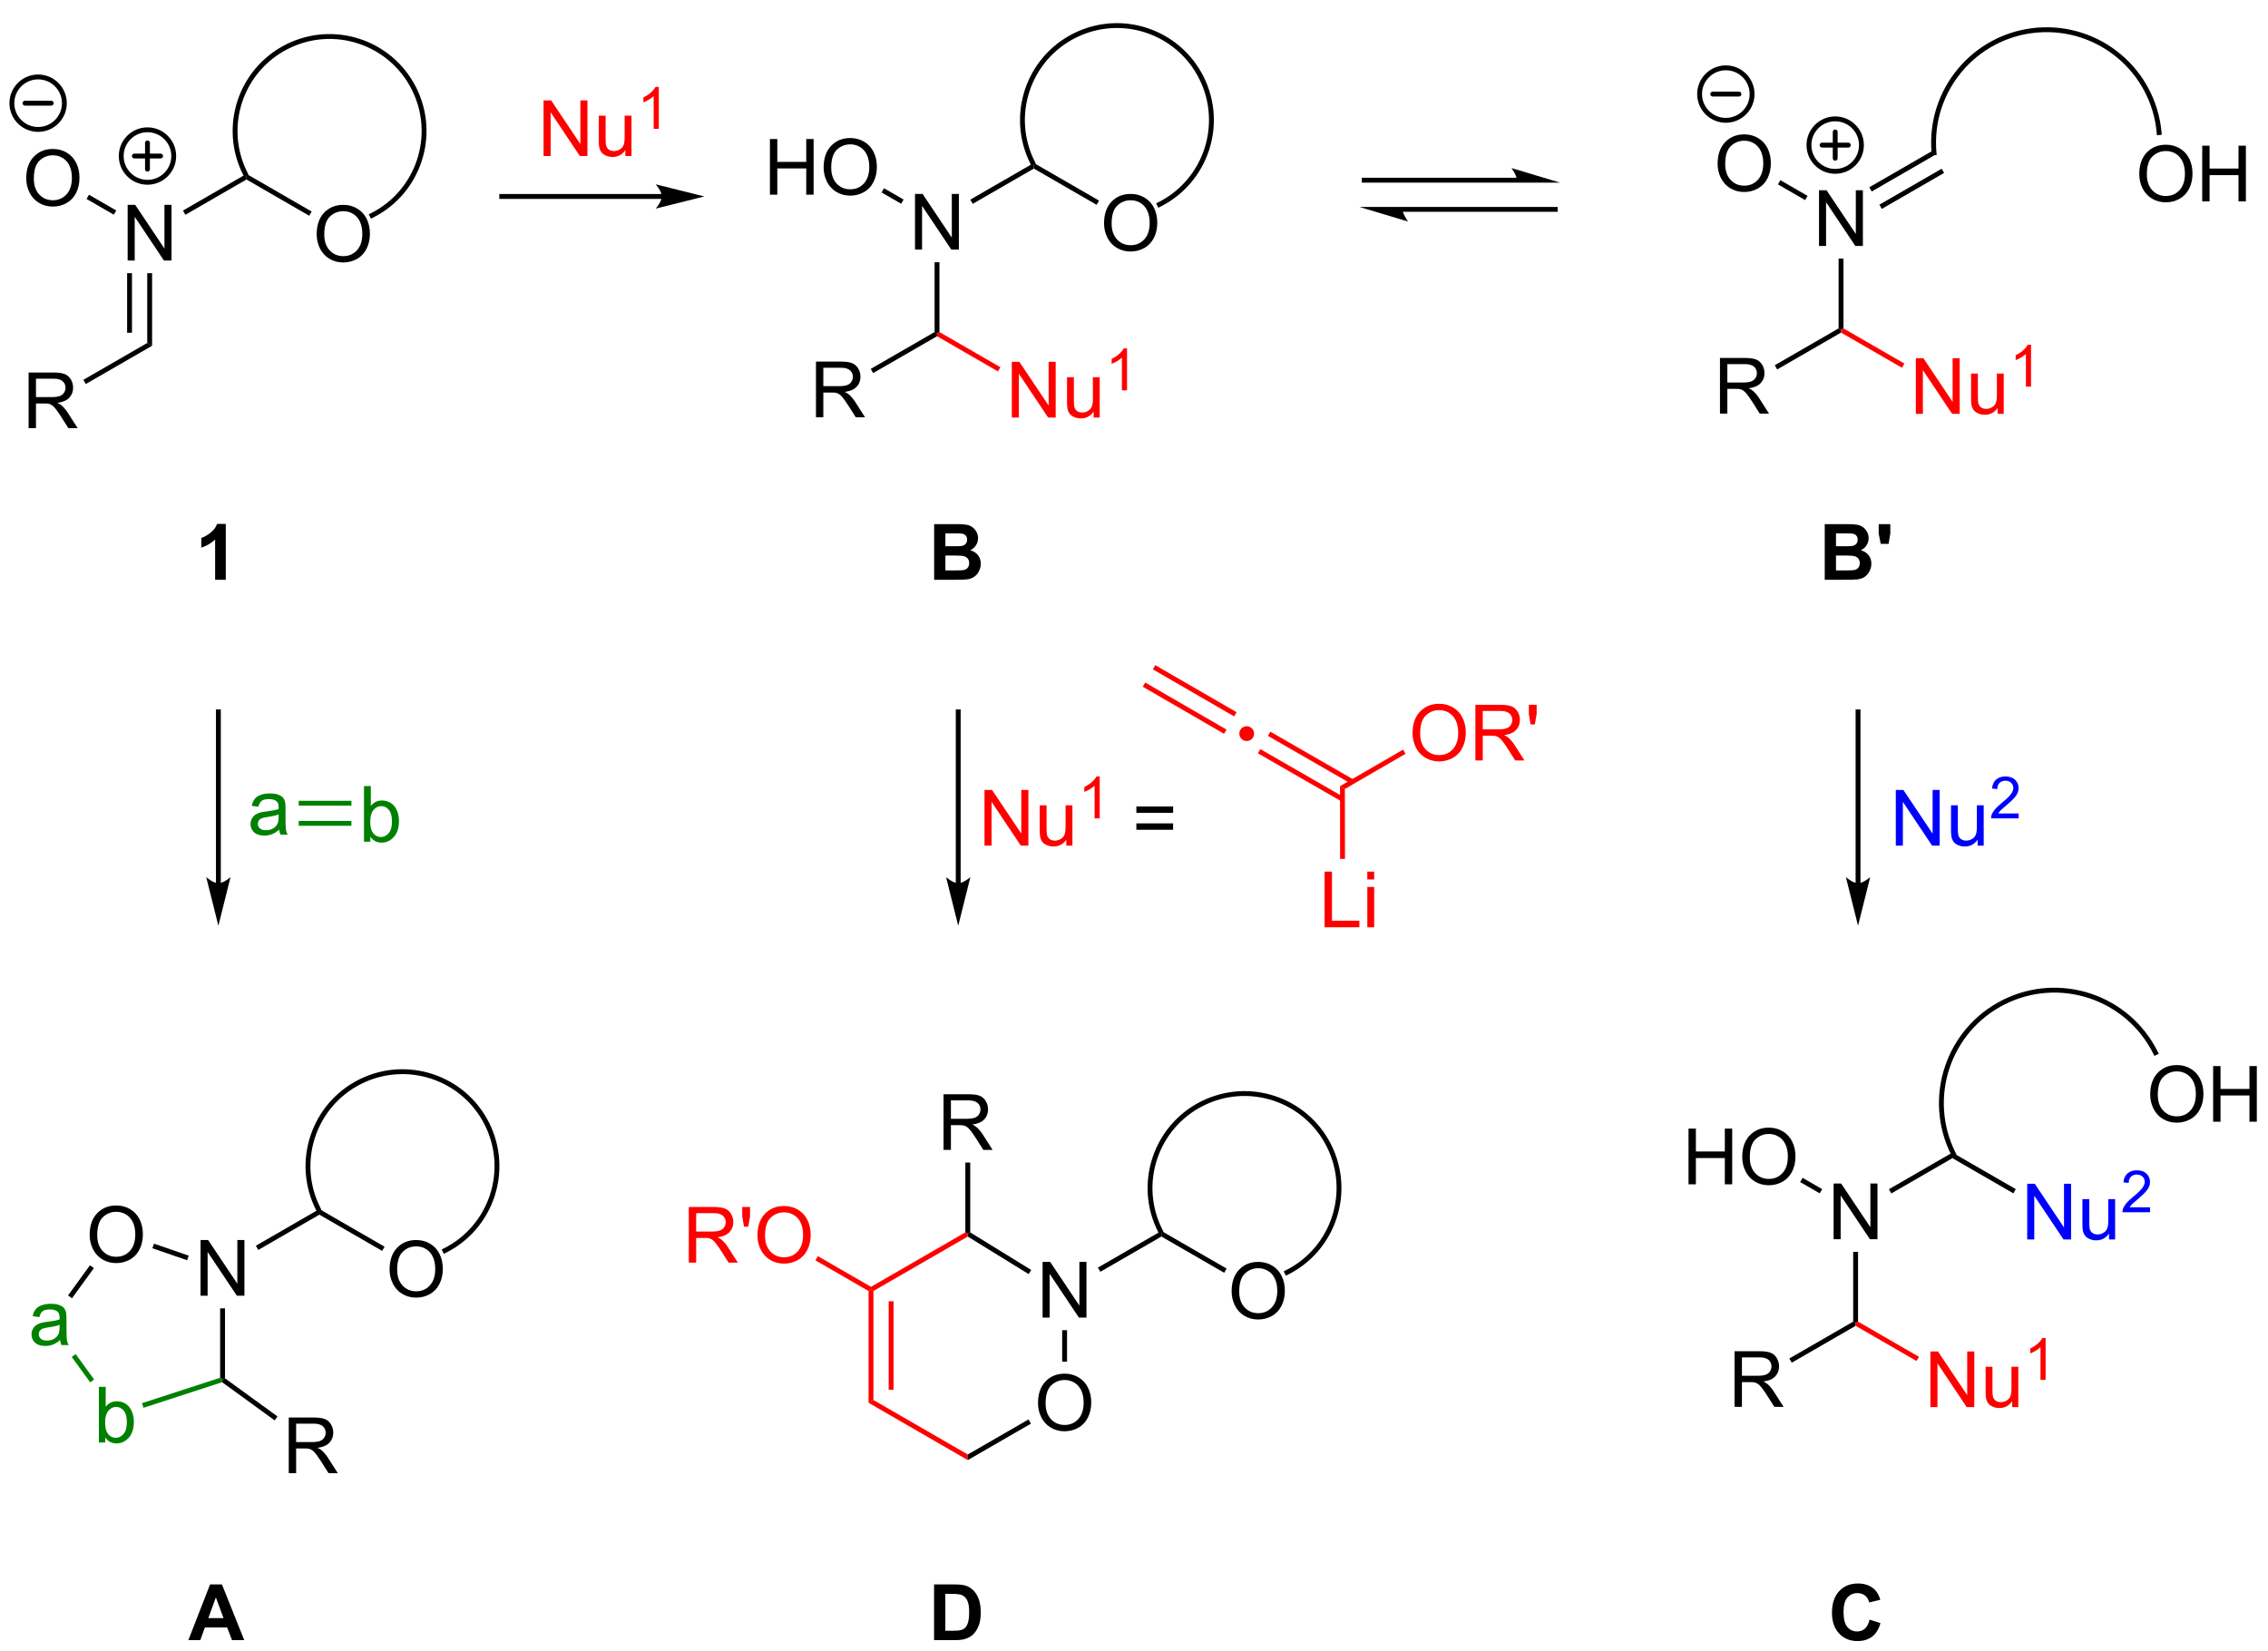 <?xml version="1.0" encoding="UTF-8"?>
<!DOCTYPE svg PUBLIC '-//W3C//DTD SVG 1.0//EN'
          'http://www.w3.org/TR/2001/REC-SVG-20010904/DTD/svg10.dtd'>
<svg stroke-dasharray="none" shape-rendering="auto" xmlns="http://www.w3.org/2000/svg" font-family="'Dialog'" text-rendering="auto" width="640" fill-opacity="1" color-interpolation="auto" color-rendering="auto" preserveAspectRatio="xMidYMid meet" font-size="12px" viewBox="0 0 640 466" fill="black" xmlns:xlink="http://www.w3.org/1999/xlink" stroke="black" image-rendering="auto" stroke-miterlimit="10" stroke-linecap="square" stroke-linejoin="miter" font-style="normal" stroke-width="1" height="466" stroke-dashoffset="0" font-weight="normal" stroke-opacity="1"
><!--Generated by the Batik Graphics2D SVG Generator--><defs id="genericDefs"
  /><g
  ><defs id="defs1"
    ><clipPath clipPathUnits="userSpaceOnUse" id="clipPath1"
      ><path d="M0.869 -0.698 L240.68 -0.698 L240.68 173.967 L0.869 173.967 L0.869 -0.698 Z"
      /></clipPath
      ><clipPath clipPathUnits="userSpaceOnUse" id="clipPath2"
      ><path d="M-0.193 11.25 L-0.193 180.38 L232.95 180.38 L232.95 11.25 Z"
      /></clipPath
    ></defs
    ><g transform="scale(2.667,2.667) translate(-0.869,0.698) matrix(1.029,0,0,1.029,1.067,-11.571)"
    ><path d="M155.847 28.846 L140.089 28.846 L139.839 28.846 L139.839 29.346 L140.089 29.346 L155.847 29.346 L156.097 29.346 L156.097 28.846 L155.847 28.846 ZM160.222 29.346 L155.222 27.846 C155.222 27.846 155.847 28.689 155.847 29.346 ZM159.722 31.846 L143.964 31.846 L143.714 31.846 L143.714 32.346 L143.964 32.346 L159.722 32.346 L159.972 32.346 L159.972 31.846 L159.722 31.846 ZM139.589 31.846 L144.589 33.346 C144.589 33.346 143.964 32.502 143.964 31.846 Z" stroke="none" clip-path="url(#clipPath2)"
    /></g
    ><g transform="matrix(2.743,0,0,2.743,0.529,-28.997)"
    ><path d="M67.887 30.533 L51.424 30.533 L51.174 30.533 L51.174 31.033 L51.424 31.033 L67.887 31.033 L68.137 31.033 L68.137 30.533 L67.887 30.533 ZM72.262 30.783 L67.262 29.533 C67.262 29.533 67.887 30.236 67.887 30.783 C67.887 31.33 67.262 32.033 67.262 32.033 Z" stroke="none" clip-path="url(#clipPath2)"
    /></g
    ><g transform="matrix(2.743,0,0,2.743,0.529,-28.997)"
    ><path d="M22.523 101.438 L22.523 83.812 L22.523 83.562 L22.023 83.562 L22.023 83.812 L22.023 101.438 L22.023 101.688 L22.523 101.688 L22.523 101.438 ZM22.273 105.812 L23.523 100.812 C23.523 100.812 22.82 101.438 22.273 101.438 C21.726 101.438 21.023 100.812 21.023 100.812 Z" stroke="none" clip-path="url(#clipPath2)"
    /></g
    ><g transform="matrix(2.743,0,0,2.743,0.529,-28.997)"
    ><path d="M23.034 70.221 L21.938 70.221 L21.938 66.083 Q21.336 66.645 20.518 66.916 L20.518 65.919 Q20.948 65.778 21.451 65.388 Q21.956 64.994 22.143 64.471 L23.034 64.471 L23.034 70.221 Z" stroke="none" clip-path="url(#clipPath2)"
    /></g
    ><g transform="matrix(2.743,0,0,2.743,0.529,-28.997)"
    ><path d="M24.933 179.308 L23.675 179.308 L23.175 178.006 L20.886 178.006 L20.412 179.308 L19.185 179.308 L21.417 173.582 L22.639 173.582 L24.933 179.308 ZM22.803 177.043 L22.014 174.918 L21.24 177.043 L22.803 177.043 Z" stroke="none" clip-path="url(#clipPath2)"
    /></g
    ><g transform="matrix(2.743,0,0,2.743,0.529,-28.997)"
    ><path d="M12.939 37.375 L12.939 31.648 L13.717 31.648 L16.725 36.143 L16.725 31.648 L17.452 31.648 L17.452 37.375 L16.673 37.375 L13.665 32.875 L13.665 37.375 L12.939 37.375 Z" stroke="none" clip-path="url(#clipPath2)"
    /></g
    ><g transform="matrix(2.743,0,0,2.743,0.529,-28.997)"
    ><path d="M14.954 38.675 L15.454 38.675 L15.454 46.144 L14.954 45.856 ZM12.884 38.675 L12.884 44.805 L13.384 44.805 L13.384 38.675 Z" stroke="none" clip-path="url(#clipPath2)"
    /></g
    ><g transform="matrix(2.743,0,0,2.743,0.529,-28.997)"
    ><path d="M2.508 28.936 Q2.508 27.509 3.273 26.704 Q4.039 25.897 5.25 25.897 Q6.042 25.897 6.677 26.277 Q7.315 26.655 7.649 27.332 Q7.984 28.009 7.984 28.868 Q7.984 29.741 7.633 30.428 Q7.281 31.116 6.636 31.47 Q5.992 31.824 5.245 31.824 Q4.438 31.824 3.8 31.433 Q3.164 31.04 2.836 30.366 Q2.508 29.689 2.508 28.936 ZM3.289 28.946 Q3.289 29.983 3.844 30.579 Q4.401 31.173 5.242 31.173 Q6.096 31.173 6.649 30.571 Q7.203 29.97 7.203 28.866 Q7.203 28.165 6.966 27.644 Q6.729 27.123 6.274 26.837 Q5.82 26.548 5.253 26.548 Q4.448 26.548 3.867 27.103 Q3.289 27.655 3.289 28.946 Z" stroke="none" clip-path="url(#clipPath2)"
    /></g
    ><g transform="matrix(2.743,0,0,2.743,0.529,-28.997)"
    ><path d="M11.764 32.225 L11.514 32.658 L8.712 31.04 L8.962 30.607 Z" stroke="none" clip-path="url(#clipPath2)"
    /></g
    ><g transform="matrix(2.743,0,0,2.743,0.529,-28.997)"
    ><path d="M18.879 32.667 L18.629 32.234 L25.163 28.461 L25.163 29.039 Z" stroke="none" clip-path="url(#clipPath2)"
    /></g
    ><g transform="matrix(2.743,0,0,2.743,0.529,-28.997)"
    ><path d="M2.75 54.625 L2.75 48.898 L5.289 48.898 Q6.055 48.898 6.453 49.052 Q6.852 49.206 7.089 49.596 Q7.328 49.987 7.328 50.461 Q7.328 51.07 6.932 51.49 Q6.539 51.906 5.714 52.018 Q6.016 52.164 6.172 52.305 Q6.503 52.609 6.8 53.065 L7.797 54.625 L6.844 54.625 L6.086 53.432 Q5.753 52.917 5.537 52.643 Q5.323 52.37 5.154 52.26 Q4.984 52.151 4.807 52.109 Q4.68 52.081 4.386 52.081 L3.508 52.081 L3.508 54.625 L2.75 54.625 ZM3.508 51.425 L5.136 51.425 Q5.656 51.425 5.948 51.318 Q6.242 51.211 6.393 50.974 Q6.547 50.737 6.547 50.461 Q6.547 50.055 6.25 49.794 Q5.956 49.531 5.32 49.531 L3.508 49.531 L3.508 51.425 Z" stroke="none" clip-path="url(#clipPath2)"
    /></g
    ><g transform="matrix(2.743,0,0,2.743,0.529,-28.997)"
    ><path d="M14.954 45.856 L15.454 46.144 L8.635 50.081 L8.385 49.648 Z" stroke="none" clip-path="url(#clipPath2)"
    /></g
    ><g transform="matrix(2.743,0,0,2.743,0.529,-28.997)"
    ><path d="M32.386 34.686 Q32.386 33.259 33.151 32.454 Q33.917 31.647 35.128 31.647 Q35.92 31.647 36.555 32.027 Q37.193 32.405 37.526 33.082 Q37.862 33.759 37.862 34.618 Q37.862 35.491 37.511 36.178 Q37.159 36.866 36.513 37.22 Q35.87 37.574 35.123 37.574 Q34.316 37.574 33.678 37.183 Q33.042 36.79 32.714 36.116 Q32.386 35.438 32.386 34.686 ZM33.167 34.696 Q33.167 35.733 33.722 36.329 Q34.279 36.923 35.12 36.923 Q35.974 36.923 36.526 36.321 Q37.081 35.72 37.081 34.616 Q37.081 33.915 36.844 33.394 Q36.607 32.873 36.151 32.587 Q35.698 32.298 35.131 32.298 Q34.326 32.298 33.745 32.853 Q33.167 33.405 33.167 34.696 Z" stroke="none" clip-path="url(#clipPath2)"
    /></g
    ><g transform="matrix(2.743,0,0,2.743,0.529,-28.997)"
    ><path d="M25.163 29.039 L25.163 28.461 L31.87 32.334 L31.62 32.767 Z" stroke="none" clip-path="url(#clipPath2)"
    /></g
    ><g transform="matrix(2.743,0,0,2.743,0.529,-28.997)"
    ><path d="M38.192 32.955 C43.111 30.482 45.093 24.489 42.619 19.57 L42.507 19.346 L42.06 19.571 L42.172 19.794 C44.522 24.467 42.639 30.159 37.967 32.509 L37.744 32.621 L37.968 33.068 L38.192 32.955 ZM42.619 19.57 C40.145 14.651 34.152 12.668 29.233 15.142 L29.01 15.255 L29.235 15.701 L29.458 15.589 C34.13 13.239 39.823 15.122 42.172 19.794 L42.285 20.018 L42.731 19.793 L42.619 19.57 ZM29.233 15.142 C26.776 16.378 25.049 18.494 24.247 20.918 C23.446 23.343 23.57 26.071 24.806 28.528 L24.919 28.751 L25.365 28.527 L25.253 28.303 C24.077 25.965 23.962 23.374 24.722 21.075 C25.483 18.776 27.12 16.765 29.458 15.589 L29.681 15.477 L29.457 15.03 L29.233 15.142 Z" stroke="none" clip-path="url(#clipPath2)"
    /></g
    ><g stroke-width="0.5" transform="matrix(2.743,0,0,2.743,0.529,-28.997)" stroke-linejoin="round" stroke-linecap="round"
    ><path fill="none" d="M14.979 29.325 C13.488 29.325 12.279 28.116 12.279 26.625 C12.279 25.134 13.488 23.925 14.979 23.925 C16.47 23.925 17.679 25.134 17.679 26.625 C17.679 28.116 16.47 29.325 14.979 29.325 M13.629 26.625 L16.329 26.625 M14.979 25.275 L14.979 27.975" clip-path="url(#clipPath2)"
    /></g
    ><g stroke-width="0.5" transform="matrix(2.743,0,0,2.743,0.529,-28.997)" stroke-linejoin="round" stroke-linecap="round"
    ><path fill="none" d="M3.729 23.887 C2.238 23.887 1.029 22.679 1.029 21.188 C1.029 19.696 2.238 18.488 3.729 18.488 C5.22 18.488 6.429 19.696 6.429 21.188 C6.429 22.679 5.22 23.887 3.729 23.887 M2.379 21.188 L5.079 21.188" clip-path="url(#clipPath2)"
    /></g
    ><g fill="green" transform="matrix(2.743,0,0,2.743,0.529,-28.997)" stroke="green"
    ><path d="M28.526 95.931 Q28.136 96.264 27.773 96.402 Q27.414 96.537 27 96.537 Q26.315 96.537 25.948 96.204 Q25.581 95.868 25.581 95.35 Q25.581 95.045 25.719 94.793 Q25.859 94.54 26.083 94.389 Q26.307 94.235 26.589 94.157 Q26.797 94.103 27.214 94.053 Q28.065 93.951 28.469 93.811 Q28.471 93.665 28.471 93.626 Q28.471 93.196 28.273 93.022 Q28.003 92.782 27.471 92.782 Q26.977 92.782 26.74 92.957 Q26.503 93.131 26.391 93.571 L25.703 93.478 Q25.797 93.037 26.011 92.767 Q26.227 92.493 26.633 92.347 Q27.039 92.201 27.573 92.201 Q28.104 92.201 28.435 92.326 Q28.768 92.451 28.924 92.642 Q29.081 92.829 29.143 93.118 Q29.18 93.298 29.18 93.767 L29.18 94.704 Q29.18 95.686 29.224 95.946 Q29.268 96.204 29.401 96.444 L28.667 96.444 Q28.557 96.225 28.526 95.931 ZM28.469 94.36 Q28.086 94.517 27.32 94.626 Q26.886 94.689 26.706 94.767 Q26.526 94.845 26.427 94.996 Q26.331 95.147 26.331 95.329 Q26.331 95.61 26.544 95.798 Q26.758 95.985 27.167 95.985 Q27.573 95.985 27.888 95.808 Q28.206 95.631 28.354 95.321 Q28.469 95.084 28.469 94.618 L28.469 94.36 Z" stroke="none" clip-path="url(#clipPath2)"
    /></g
    ><g fill="green" transform="matrix(2.743,0,0,2.743,0.529,-28.997)" stroke="green"
    ><path d="M37.906 97.169 L37.253 97.169 L37.253 91.442 L37.956 91.442 L37.956 93.484 Q38.401 92.927 39.094 92.927 Q39.477 92.927 39.818 93.08 Q40.159 93.234 40.38 93.515 Q40.602 93.794 40.727 94.189 Q40.852 94.583 40.852 95.031 Q40.852 96.098 40.323 96.682 Q39.797 97.263 39.057 97.263 Q38.323 97.263 37.906 96.648 L37.906 97.169 ZM37.898 95.062 Q37.898 95.809 38.102 96.14 Q38.432 96.684 39 96.684 Q39.461 96.684 39.797 96.283 Q40.133 95.882 40.133 95.091 Q40.133 94.278 39.81 93.893 Q39.487 93.505 39.031 93.505 Q38.57 93.505 38.234 93.906 Q37.898 94.304 37.898 95.062 Z" stroke="none" clip-path="url(#clipPath2)"
    /></g
    ><g fill="green" transform="matrix(2.743,0,0,2.743,0.529,-28.997)" stroke="green"
    ><path d="M30.539 95.529 L35.96 95.529 L35.96 95.029 L30.539 95.029 ZM30.539 93.459 L35.96 93.459 L35.96 92.959 L30.539 92.959 Z" stroke="none" clip-path="url(#clipPath2)"
    /></g
    ><g transform="matrix(2.743,0,0,2.743,0.529,-28.997)"
    ><path d="M20.439 143.875 L20.439 138.148 L21.217 138.148 L24.225 142.643 L24.225 138.148 L24.952 138.148 L24.952 143.875 L24.173 143.875 L21.165 139.375 L21.165 143.875 L20.439 143.875 Z" stroke="none" clip-path="url(#clipPath2)"
    /></g
    ><g transform="matrix(2.743,0,0,2.743,0.529,-28.997)"
    ><path d="M22.454 145.175 L22.954 145.175 L22.954 152.373 L22.704 152.5 L22.454 152.318 Z" stroke="none" clip-path="url(#clipPath2)"
    /></g
    ><g transform="matrix(2.743,0,0,2.743,0.529,-28.997)"
    ><path d="M26.379 139.167 L26.129 138.734 L32.663 134.961 L32.663 135.539 Z" stroke="none" clip-path="url(#clipPath2)"
    /></g
    ><g transform="matrix(2.743,0,0,2.743,0.529,-28.997)"
    ><path d="M39.886 141.186 Q39.886 139.759 40.651 138.954 Q41.417 138.147 42.628 138.147 Q43.42 138.147 44.055 138.527 Q44.693 138.905 45.026 139.582 Q45.362 140.259 45.362 141.118 Q45.362 141.991 45.011 142.678 Q44.659 143.366 44.013 143.72 Q43.37 144.074 42.623 144.074 Q41.815 144.074 41.177 143.683 Q40.542 143.29 40.214 142.616 Q39.886 141.939 39.886 141.186 ZM40.667 141.196 Q40.667 142.233 41.222 142.829 Q41.779 143.423 42.62 143.423 Q43.474 143.423 44.026 142.821 Q44.581 142.22 44.581 141.116 Q44.581 140.415 44.344 139.894 Q44.107 139.373 43.651 139.087 Q43.198 138.798 42.63 138.798 Q41.826 138.798 41.245 139.353 Q40.667 139.905 40.667 141.196 Z" stroke="none" clip-path="url(#clipPath2)"
    /></g
    ><g transform="matrix(2.743,0,0,2.743,0.529,-28.997)"
    ><path d="M32.663 135.539 L32.663 134.961 L39.37 138.834 L39.12 139.267 Z" stroke="none" clip-path="url(#clipPath2)"
    /></g
    ><g transform="matrix(2.743,0,0,2.743,0.529,-28.997)"
    ><path d="M45.692 139.455 C50.611 136.982 52.593 130.989 50.119 126.07 L50.007 125.846 L49.56 126.071 L49.672 126.294 C52.022 130.967 50.139 136.659 45.467 139.009 L45.244 139.121 L45.468 139.568 L45.692 139.455 ZM50.119 126.07 C47.645 121.151 41.652 119.168 36.733 121.642 L36.51 121.755 L36.735 122.201 L36.958 122.089 C41.63 119.739 47.323 121.622 49.672 126.294 L49.785 126.518 L50.231 126.293 L50.119 126.07 ZM36.733 121.642 C31.814 124.116 29.832 130.109 32.306 135.028 L32.419 135.251 L32.865 135.027 L32.753 134.803 C30.403 130.131 32.286 124.439 36.958 122.089 L37.181 121.977 L36.957 121.53 L36.733 121.642 Z" stroke="none" clip-path="url(#clipPath2)"
    /></g
    ><g transform="matrix(2.743,0,0,2.743,0.529,-28.997)"
    ><path d="M9.03 137.632 Q9.03 136.205 9.796 135.4 Q10.561 134.593 11.772 134.593 Q12.564 134.593 13.199 134.973 Q13.837 135.351 14.171 136.028 Q14.507 136.705 14.507 137.565 Q14.507 138.437 14.155 139.124 Q13.803 139.812 13.158 140.166 Q12.514 140.52 11.767 140.52 Q10.96 140.52 10.322 140.13 Q9.686 139.736 9.358 139.062 Q9.03 138.385 9.03 137.632 ZM9.811 137.643 Q9.811 138.679 10.366 139.275 Q10.923 139.869 11.764 139.869 Q12.619 139.869 13.171 139.268 Q13.725 138.666 13.725 137.562 Q13.725 136.861 13.488 136.341 Q13.251 135.82 12.796 135.533 Q12.342 135.244 11.775 135.244 Q10.97 135.244 10.389 135.799 Q9.811 136.351 9.811 137.643 Z" stroke="none" clip-path="url(#clipPath2)"
    /></g
    ><g fill="green" transform="matrix(2.743,0,0,2.743,0.529,-28.997)" stroke="green"
    ><path d="M5.992 148.437 Q5.601 148.77 5.239 148.908 Q4.88 149.044 4.466 149.044 Q3.781 149.044 3.414 148.71 Q3.047 148.375 3.047 147.856 Q3.047 147.552 3.185 147.299 Q3.325 147.046 3.549 146.895 Q3.773 146.742 4.054 146.663 Q4.263 146.609 4.679 146.559 Q5.531 146.458 5.935 146.317 Q5.937 146.171 5.937 146.132 Q5.937 145.703 5.739 145.528 Q5.468 145.288 4.937 145.288 Q4.442 145.288 4.205 145.463 Q3.968 145.637 3.857 146.078 L3.169 145.984 Q3.263 145.544 3.476 145.273 Q3.692 145 4.099 144.854 Q4.505 144.708 5.039 144.708 Q5.57 144.708 5.901 144.833 Q6.234 144.958 6.39 145.148 Q6.547 145.335 6.609 145.625 Q6.646 145.804 6.646 146.273 L6.646 147.21 Q6.646 148.192 6.69 148.453 Q6.734 148.71 6.867 148.95 L6.133 148.95 Q6.023 148.731 5.992 148.437 ZM5.935 146.867 Q5.552 147.023 4.786 147.132 Q4.351 147.195 4.172 147.273 Q3.992 147.351 3.893 147.502 Q3.797 147.653 3.797 147.835 Q3.797 148.117 4.01 148.304 Q4.224 148.492 4.633 148.492 Q5.039 148.492 5.354 148.315 Q5.672 148.137 5.82 147.828 Q5.935 147.591 5.935 147.125 L5.935 146.867 Z" stroke="none" clip-path="url(#clipPath2)"
    /></g
    ><g fill="green" transform="matrix(2.743,0,0,2.743,0.529,-28.997)" stroke="green"
    ><path d="M10.632 158.979 L9.978 158.979 L9.978 153.252 L10.681 153.252 L10.681 155.294 Q11.126 154.737 11.819 154.737 Q12.202 154.737 12.543 154.89 Q12.884 155.044 13.105 155.325 Q13.327 155.604 13.452 156 Q13.577 156.393 13.577 156.841 Q13.577 157.908 13.048 158.492 Q12.522 159.072 11.783 159.072 Q11.048 159.072 10.632 158.458 L10.632 158.979 ZM10.624 156.872 Q10.624 157.619 10.827 157.95 Q11.158 158.494 11.725 158.494 Q12.186 158.494 12.522 158.093 Q12.858 157.692 12.858 156.901 Q12.858 156.088 12.535 155.703 Q12.212 155.315 11.757 155.315 Q11.296 155.315 10.96 155.716 Q10.624 156.114 10.624 156.872 Z" stroke="none" clip-path="url(#clipPath2)"
    /></g
    ><g transform="matrix(2.743,0,0,2.743,0.529,-28.997)"
    ><path d="M19.22 139.754 L19.057 140.227 L15.483 138.993 L15.646 138.521 Z" stroke="none" clip-path="url(#clipPath2)"
    /></g
    ><g transform="matrix(2.743,0,0,2.743,0.529,-28.997)"
    ><path d="M9.061 140.745 L9.466 141.039 L7.213 144.14 L6.808 143.846 Z" stroke="none" clip-path="url(#clipPath2)"
    /></g
    ><g fill="green" transform="matrix(2.743,0,0,2.743,0.529,-28.997)" stroke="green"
    ><path d="M7.186 150.174 L7.59 149.88 L9.49 152.495 L9.086 152.789 Z" stroke="none" clip-path="url(#clipPath2)"
    /></g
    ><g fill="green" transform="matrix(2.743,0,0,2.743,0.529,-28.997)" stroke="green"
    ><path d="M14.569 155.406 L14.415 154.93 L22.454 152.318 L22.704 152.5 L22.66 152.777 Z" stroke="none" clip-path="url(#clipPath2)"
    /></g
    ><g transform="matrix(2.743,0,0,2.743,0.529,-28.997)"
    ><path d="M29.513 162.135 L29.513 156.408 L32.052 156.408 Q32.818 156.408 33.216 156.562 Q33.615 156.715 33.852 157.106 Q34.091 157.496 34.091 157.97 Q34.091 158.58 33.695 158.999 Q33.302 159.416 32.477 159.528 Q32.779 159.674 32.935 159.814 Q33.266 160.119 33.562 160.575 L34.56 162.135 L33.607 162.135 L32.849 160.942 Q32.516 160.426 32.3 160.153 Q32.086 159.879 31.917 159.77 Q31.747 159.661 31.57 159.619 Q31.443 159.59 31.148 159.59 L30.271 159.59 L30.271 162.135 L29.513 162.135 ZM30.271 158.934 L31.898 158.934 Q32.419 158.934 32.711 158.827 Q33.005 158.72 33.156 158.483 Q33.31 158.246 33.31 157.97 Q33.31 157.564 33.013 157.304 Q32.719 157.041 32.083 157.041 L30.271 157.041 L30.271 158.934 Z" stroke="none" clip-path="url(#clipPath2)"
    /></g
    ><g transform="matrix(2.743,0,0,2.743,0.529,-28.997)"
    ><path d="M22.66 152.777 L22.704 152.5 L22.954 152.373 L28.355 156.296 L28.061 156.701 Z" stroke="none" clip-path="url(#clipPath2)"
    /></g
    ><g transform="matrix(2.743,0,0,2.743,0.529,-28.997)"
    ><path d="M93.939 36.25 L93.939 30.523 L94.717 30.523 L97.725 35.018 L97.725 30.523 L98.452 30.523 L98.452 36.25 L97.673 36.25 L94.665 31.75 L94.665 36.25 L93.939 36.25 Z" stroke="none" clip-path="url(#clipPath2)"
    /></g
    ><g transform="matrix(2.743,0,0,2.743,0.529,-28.997)"
    ><path d="M95.954 37.55 L96.454 37.55 L96.454 44.731 L96.204 44.875 L95.954 44.731 Z" stroke="none" clip-path="url(#clipPath2)"
    /></g
    ><g transform="matrix(2.743,0,0,2.743,0.529,-28.997)"
    ><path d="M79.014 30.6 L79.014 24.873 L79.772 24.873 L79.772 27.225 L82.749 27.225 L82.749 24.873 L83.507 24.873 L83.507 30.6 L82.749 30.6 L82.749 27.899 L79.772 27.899 L79.772 30.6 L79.014 30.6 ZM84.539 27.811 Q84.539 26.384 85.305 25.579 Q86.07 24.772 87.281 24.772 Q88.073 24.772 88.708 25.152 Q89.347 25.53 89.68 26.207 Q90.016 26.884 90.016 27.743 Q90.016 28.616 89.664 29.303 Q89.313 29.991 88.667 30.345 Q88.023 30.699 87.276 30.699 Q86.469 30.699 85.831 30.308 Q85.195 29.915 84.867 29.241 Q84.539 28.564 84.539 27.811 ZM85.32 27.821 Q85.32 28.858 85.875 29.454 Q86.432 30.048 87.273 30.048 Q88.128 30.048 88.68 29.446 Q89.234 28.845 89.234 27.741 Q89.234 27.04 88.998 26.519 Q88.76 25.998 88.305 25.712 Q87.852 25.423 87.284 25.423 Q86.479 25.423 85.898 25.978 Q85.32 26.53 85.32 27.821 Z" stroke="none" clip-path="url(#clipPath2)"
    /></g
    ><g transform="matrix(2.743,0,0,2.743,0.529,-28.997)"
    ><path d="M92.763 31.1 L92.513 31.533 L90.499 30.37 L90.749 29.937 Z" stroke="none" clip-path="url(#clipPath2)"
    /></g
    ><g transform="matrix(2.743,0,0,2.743,0.529,-28.997)"
    ><path d="M99.879 31.542 L99.629 31.109 L106.163 27.336 L106.163 27.914 Z" stroke="none" clip-path="url(#clipPath2)"
    /></g
    ><g transform="matrix(2.743,0,0,2.743,0.529,-28.997)"
    ><path d="M83.75 53.5 L83.75 47.773 L86.289 47.773 Q87.055 47.773 87.453 47.927 Q87.852 48.081 88.089 48.471 Q88.328 48.862 88.328 49.336 Q88.328 49.945 87.932 50.365 Q87.539 50.781 86.714 50.893 Q87.016 51.039 87.172 51.18 Q87.503 51.484 87.8 51.94 L88.797 53.5 L87.844 53.5 L87.086 52.307 Q86.753 51.792 86.537 51.518 Q86.323 51.245 86.154 51.135 Q85.984 51.026 85.807 50.984 Q85.68 50.956 85.385 50.956 L84.508 50.956 L84.508 53.5 L83.75 53.5 ZM84.508 50.3 L86.135 50.3 Q86.656 50.3 86.948 50.193 Q87.242 50.086 87.393 49.849 Q87.547 49.612 87.547 49.336 Q87.547 48.93 87.25 48.669 Q86.956 48.406 86.32 48.406 L84.508 48.406 L84.508 50.3 Z" stroke="none" clip-path="url(#clipPath2)"
    /></g
    ><g transform="matrix(2.743,0,0,2.743,0.529,-28.997)"
    ><path d="M95.954 44.731 L96.204 44.875 L96.204 45.164 L89.635 48.956 L89.385 48.523 Z" stroke="none" clip-path="url(#clipPath2)"
    /></g
    ><g transform="matrix(2.743,0,0,2.743,0.529,-28.997)"
    ><path d="M113.386 33.561 Q113.386 32.134 114.151 31.329 Q114.917 30.522 116.128 30.522 Q116.92 30.522 117.555 30.902 Q118.193 31.28 118.526 31.957 Q118.862 32.634 118.862 33.493 Q118.862 34.366 118.511 35.053 Q118.159 35.741 117.513 36.095 Q116.87 36.449 116.123 36.449 Q115.315 36.449 114.677 36.058 Q114.042 35.665 113.714 34.991 Q113.386 34.313 113.386 33.561 ZM114.167 33.571 Q114.167 34.608 114.722 35.204 Q115.279 35.798 116.12 35.798 Q116.974 35.798 117.526 35.196 Q118.081 34.595 118.081 33.491 Q118.081 32.79 117.844 32.269 Q117.607 31.748 117.151 31.462 Q116.698 31.173 116.13 31.173 Q115.326 31.173 114.745 31.728 Q114.167 32.28 114.167 33.571 Z" stroke="none" clip-path="url(#clipPath2)"
    /></g
    ><g transform="matrix(2.743,0,0,2.743,0.529,-28.997)"
    ><path d="M106.163 27.914 L106.163 27.336 L112.87 31.209 L112.62 31.642 Z" stroke="none" clip-path="url(#clipPath2)"
    /></g
    ><g transform="matrix(2.743,0,0,2.743,0.529,-28.997)"
    ><path d="M119.192 31.83 C124.111 29.357 126.093 23.364 123.619 18.445 L123.507 18.221 L123.06 18.446 L123.172 18.669 C125.522 23.342 123.639 29.034 118.967 31.384 L118.744 31.496 L118.969 31.943 L119.192 31.83 ZM123.619 18.445 C121.145 13.526 115.152 11.544 110.233 14.017 L110.01 14.13 L110.235 14.576 L110.458 14.464 C115.13 12.114 120.823 13.997 123.172 18.669 L123.285 18.893 L123.731 18.668 L123.619 18.445 ZM110.233 14.017 C107.776 15.253 106.049 17.369 105.248 19.793 C104.446 22.218 104.57 24.946 105.806 27.403 L105.918 27.626 L106.365 27.402 L106.253 27.178 C105.077 24.84 104.962 22.249 105.722 19.95 C106.483 17.651 108.12 15.64 110.458 14.464 L110.681 14.352 L110.457 13.905 L110.233 14.017 Z" stroke="none" clip-path="url(#clipPath2)"
    /></g
    ><g fill="red" transform="matrix(2.743,0,0,2.743,0.529,-28.997)" stroke="red"
    ><path d="M55.727 26.625 L55.727 20.898 L56.506 20.898 L59.514 25.393 L59.514 20.898 L60.24 20.898 L60.24 26.625 L59.462 26.625 L56.454 22.125 L56.454 26.625 L55.727 26.625 ZM64.143 26.625 L64.143 26.016 Q63.658 26.719 62.825 26.719 Q62.458 26.719 62.14 26.578 Q61.822 26.438 61.666 26.224 Q61.513 26.01 61.45 25.703 Q61.408 25.495 61.408 25.047 L61.408 22.477 L62.111 22.477 L62.111 24.776 Q62.111 25.328 62.153 25.518 Q62.221 25.797 62.434 25.956 Q62.651 26.112 62.966 26.112 Q63.283 26.112 63.559 25.951 Q63.838 25.789 63.953 25.51 Q64.067 25.229 64.067 24.698 L64.067 22.477 L64.77 22.477 L64.77 26.625 L64.143 26.625 Z" stroke="none" clip-path="url(#clipPath2)"
    /></g
    ><g fill="red" transform="matrix(2.743,0,0,2.743,0.529,-28.997)" stroke="red"
    ><path d="M67.581 23.825 L67.054 23.825 L67.054 20.464 Q66.862 20.645 66.554 20.827 Q66.245 21.009 65.999 21.1 L65.999 20.591 Q66.44 20.382 66.77 20.087 Q67.102 19.79 67.241 19.512 L67.581 19.512 L67.581 23.825 Z" stroke="none" clip-path="url(#clipPath2)"
    /></g
    ><g fill="red" transform="matrix(2.743,0,0,2.743,0.529,-28.997)" stroke="red"
    ><path d="M103.898 53.525 L103.898 47.798 L104.677 47.798 L107.684 52.293 L107.684 47.798 L108.411 47.798 L108.411 53.525 L107.632 53.525 L104.624 49.025 L104.624 53.525 L103.898 53.525 ZM112.313 53.525 L112.313 52.916 Q111.829 53.619 110.996 53.619 Q110.628 53.619 110.311 53.478 Q109.993 53.337 109.837 53.124 Q109.683 52.91 109.621 52.603 Q109.579 52.395 109.579 51.947 L109.579 49.377 L110.282 49.377 L110.282 51.676 Q110.282 52.228 110.324 52.418 Q110.391 52.697 110.605 52.856 Q110.821 53.012 111.136 53.012 Q111.454 53.012 111.73 52.85 Q112.009 52.689 112.123 52.41 Q112.238 52.129 112.238 51.598 L112.238 49.377 L112.941 49.377 L112.941 53.525 L112.313 53.525 Z" stroke="none" clip-path="url(#clipPath2)"
    /></g
    ><g fill="red" transform="matrix(2.743,0,0,2.743,0.529,-28.997)" stroke="red"
    ><path d="M115.751 50.725 L115.224 50.725 L115.224 47.364 Q115.033 47.545 114.724 47.727 Q114.415 47.909 114.169 48 L114.169 47.491 Q114.611 47.282 114.941 46.987 Q115.273 46.69 115.412 46.413 L115.751 46.413 L115.751 50.725 Z" stroke="none" clip-path="url(#clipPath2)"
    /></g
    ><g fill="red" transform="matrix(2.743,0,0,2.743,0.529,-28.997)" stroke="red"
    ><path d="M96.204 45.164 L96.204 44.875 L96.454 44.731 L102.723 48.35 L102.473 48.783 Z" stroke="none" clip-path="url(#clipPath2)"
    /></g
    ><g transform="matrix(2.743,0,0,2.743,0.529,-28.997)"
    ><path d="M186.939 35.875 L186.939 30.148 L187.717 30.148 L190.725 34.643 L190.725 30.148 L191.452 30.148 L191.452 35.875 L190.673 35.875 L187.665 31.375 L187.665 35.875 L186.939 35.875 Z" stroke="none" clip-path="url(#clipPath2)"
    /></g
    ><g transform="matrix(2.743,0,0,2.743,0.529,-28.997)"
    ><path d="M188.954 37.175 L189.454 37.175 L189.454 44.356 L189.204 44.5 L188.954 44.356 Z" stroke="none" clip-path="url(#clipPath2)"
    /></g
    ><g transform="matrix(2.743,0,0,2.743,0.529,-28.997)"
    ><path d="M176.508 27.436 Q176.508 26.009 177.274 25.204 Q178.039 24.397 179.25 24.397 Q180.042 24.397 180.677 24.777 Q181.315 25.155 181.649 25.832 Q181.984 26.509 181.984 27.368 Q181.984 28.241 181.633 28.928 Q181.281 29.616 180.636 29.97 Q179.992 30.324 179.245 30.324 Q178.438 30.324 177.8 29.933 Q177.164 29.54 176.836 28.866 Q176.508 28.189 176.508 27.436 ZM177.289 27.446 Q177.289 28.483 177.844 29.079 Q178.401 29.673 179.242 29.673 Q180.096 29.673 180.649 29.071 Q181.203 28.47 181.203 27.366 Q181.203 26.665 180.966 26.144 Q180.729 25.623 180.274 25.337 Q179.82 25.048 179.253 25.048 Q178.448 25.048 177.867 25.603 Q177.289 26.155 177.289 27.446 Z" stroke="none" clip-path="url(#clipPath2)"
    /></g
    ><g transform="matrix(2.743,0,0,2.743,0.529,-28.997)"
    ><path d="M185.763 30.725 L185.513 31.158 L182.712 29.54 L182.962 29.107 Z" stroke="none" clip-path="url(#clipPath2)"
    /></g
    ><g transform="matrix(2.743,0,0,2.743,0.529,-28.997)"
    ><path d="M193.397 32.063 L199.806 28.363 L199.556 27.93 L193.147 31.63 ZM192.362 30.271 L198.771 26.57 L198.521 26.137 L192.112 29.838 Z" stroke="none" clip-path="url(#clipPath2)"
    /></g
    ><g transform="matrix(2.743,0,0,2.743,0.529,-28.997)"
    ><path d="M176.75 53.125 L176.75 47.398 L179.289 47.398 Q180.055 47.398 180.453 47.552 Q180.852 47.706 181.089 48.096 Q181.328 48.487 181.328 48.961 Q181.328 49.57 180.932 49.99 Q180.539 50.406 179.714 50.518 Q180.016 50.664 180.172 50.805 Q180.503 51.109 180.8 51.565 L181.797 53.125 L180.844 53.125 L180.086 51.932 Q179.753 51.417 179.537 51.143 Q179.323 50.87 179.154 50.76 Q178.984 50.651 178.807 50.609 Q178.68 50.581 178.386 50.581 L177.508 50.581 L177.508 53.125 L176.75 53.125 ZM177.508 49.925 L179.136 49.925 Q179.656 49.925 179.948 49.818 Q180.242 49.711 180.393 49.474 Q180.547 49.237 180.547 48.961 Q180.547 48.555 180.25 48.294 Q179.956 48.031 179.32 48.031 L177.508 48.031 L177.508 49.925 Z" stroke="none" clip-path="url(#clipPath2)"
    /></g
    ><g transform="matrix(2.743,0,0,2.743,0.529,-28.997)"
    ><path d="M188.954 44.356 L189.204 44.5 L189.204 44.789 L182.635 48.581 L182.385 48.148 Z" stroke="none" clip-path="url(#clipPath2)"
    /></g
    ><g transform="matrix(2.743,0,0,2.743,0.529,-28.997)"
    ><path d="M219.886 28.498 Q219.886 27.071 220.651 26.267 Q221.417 25.459 222.628 25.459 Q223.42 25.459 224.055 25.84 Q224.693 26.217 225.026 26.894 Q225.362 27.571 225.362 28.431 Q225.362 29.303 225.011 29.991 Q224.659 30.678 224.013 31.032 Q223.37 31.387 222.623 31.387 Q221.815 31.387 221.177 30.996 Q220.542 30.603 220.214 29.928 Q219.886 29.251 219.886 28.498 ZM220.667 28.509 Q220.667 29.545 221.222 30.142 Q221.779 30.735 222.62 30.735 Q223.474 30.735 224.026 30.134 Q224.581 29.532 224.581 28.428 Q224.581 27.728 224.344 27.207 Q224.107 26.686 223.651 26.399 Q223.198 26.11 222.631 26.11 Q221.826 26.11 221.245 26.665 Q220.667 27.217 220.667 28.509 ZM226.361 31.288 L226.361 25.561 L227.119 25.561 L227.119 27.913 L230.095 27.913 L230.095 25.561 L230.853 25.561 L230.853 31.288 L230.095 31.288 L230.095 28.587 L227.119 28.587 L227.119 31.288 L226.361 31.288 Z" stroke="none" clip-path="url(#clipPath2)"
    /></g
    ><g fill="red" transform="matrix(2.743,0,0,2.743,0.529,-28.997)" stroke="red"
    ><path d="M196.898 53.15 L196.898 47.423 L197.677 47.423 L200.684 51.918 L200.684 47.423 L201.411 47.423 L201.411 53.15 L200.632 53.15 L197.624 48.65 L197.624 53.15 L196.898 53.15 ZM205.313 53.15 L205.313 52.541 Q204.829 53.244 203.995 53.244 Q203.628 53.244 203.311 53.103 Q202.993 52.962 202.837 52.749 Q202.683 52.535 202.62 52.228 Q202.579 52.02 202.579 51.572 L202.579 49.002 L203.282 49.002 L203.282 51.301 Q203.282 51.853 203.324 52.043 Q203.391 52.322 203.605 52.481 Q203.821 52.637 204.136 52.637 Q204.454 52.637 204.73 52.475 Q205.008 52.314 205.123 52.035 Q205.238 51.754 205.238 51.223 L205.238 49.002 L205.941 49.002 L205.941 53.15 L205.313 53.15 Z" stroke="none" clip-path="url(#clipPath2)"
    /></g
    ><g fill="red" transform="matrix(2.743,0,0,2.743,0.529,-28.997)" stroke="red"
    ><path d="M208.751 50.35 L208.224 50.35 L208.224 46.989 Q208.033 47.17 207.724 47.352 Q207.415 47.534 207.169 47.625 L207.169 47.116 Q207.611 46.907 207.941 46.612 Q208.273 46.315 208.411 46.038 L208.751 46.038 L208.751 50.35 Z" stroke="none" clip-path="url(#clipPath2)"
    /></g
    ><g fill="red" transform="matrix(2.743,0,0,2.743,0.529,-28.997)" stroke="red"
    ><path d="M189.204 44.789 L189.204 44.5 L189.454 44.356 L195.723 47.975 L195.473 48.408 Z" stroke="none" clip-path="url(#clipPath2)"
    /></g
    ><g stroke-width="0.5" transform="matrix(2.743,0,0,2.743,0.529,-28.997)" stroke-linejoin="round" stroke-linecap="round"
    ><path fill="none" d="M177.354 22.95 C175.863 22.95 174.654 21.741 174.654 20.25 C174.654 18.759 175.863 17.55 177.354 17.55 C178.845 17.55 180.054 18.759 180.054 20.25 C180.054 21.741 178.845 22.95 177.354 22.95 M176.004 20.25 L178.704 20.25" clip-path="url(#clipPath2)"
    /></g
    ><g stroke-width="0.5" transform="matrix(2.743,0,0,2.743,0.529,-28.997)" stroke-linejoin="round" stroke-linecap="round"
    ><path fill="none" d="M188.604 28.2 C187.113 28.2 185.904 26.991 185.904 25.5 C185.904 24.009 187.113 22.8 188.604 22.8 C190.095 22.8 191.304 24.009 191.304 25.5 C191.304 26.991 190.095 28.2 188.604 28.2 M187.254 25.5 L189.954 25.5 M188.604 24.15 L188.604 26.85" clip-path="url(#clipPath2)"
    /></g
    ><g transform="matrix(2.743,0,0,2.743,0.529,-28.997)"
    ><path d="M95.909 64.494 L98.198 64.494 Q98.878 64.494 99.211 64.552 Q99.547 64.606 99.81 64.786 Q100.073 64.966 100.247 65.265 Q100.424 65.565 100.424 65.934 Q100.424 66.338 100.208 66.674 Q99.992 67.01 99.62 67.177 Q100.143 67.33 100.424 67.697 Q100.706 68.065 100.706 68.559 Q100.706 68.95 100.523 69.32 Q100.344 69.69 100.029 69.911 Q99.713 70.13 99.253 70.182 Q98.963 70.213 97.859 70.221 L95.909 70.221 L95.909 64.494 ZM97.065 65.447 L97.065 66.77 L97.823 66.77 Q98.5 66.77 98.664 66.752 Q98.961 66.716 99.13 66.546 Q99.299 66.377 99.299 66.098 Q99.299 65.833 99.154 65.669 Q99.008 65.502 98.719 65.466 Q98.547 65.447 97.729 65.447 L97.065 65.447 ZM97.065 67.723 L97.065 69.255 L98.135 69.255 Q98.76 69.255 98.93 69.221 Q99.188 69.174 99.349 68.992 Q99.51 68.809 99.51 68.505 Q99.51 68.247 99.385 68.067 Q99.26 67.888 99.023 67.807 Q98.789 67.723 98 67.723 L97.065 67.723 Z" stroke="none" clip-path="url(#clipPath2)"
    /></g
    ><g transform="matrix(2.743,0,0,2.743,0.529,-28.997)"
    ><path d="M192.139 177.202 L193.259 177.558 Q193.001 178.496 192.402 178.952 Q191.803 179.407 190.881 179.407 Q189.741 179.407 189.006 178.629 Q188.272 177.847 188.272 176.496 Q188.272 175.066 189.009 174.274 Q189.749 173.483 190.952 173.483 Q192.001 173.483 192.657 174.105 Q193.048 174.472 193.243 175.16 L192.1 175.433 Q191.999 174.988 191.676 174.73 Q191.353 174.472 190.892 174.472 Q190.256 174.472 189.858 174.931 Q189.462 175.386 189.462 176.41 Q189.462 177.496 189.853 177.957 Q190.243 178.418 190.868 178.418 Q191.329 178.418 191.66 178.126 Q191.993 177.832 192.139 177.202 Z" stroke="none" clip-path="url(#clipPath2)"
    /></g
    ><g transform="matrix(2.743,0,0,2.743,0.529,-28.997)"
    ><path d="M191.204 101.438 L191.204 83.812 L191.204 83.562 L190.704 83.562 L190.704 83.812 L190.704 101.438 L190.704 101.688 L191.204 101.688 L191.204 101.438 ZM190.954 105.812 L192.204 100.812 C192.204 100.812 191.501 101.438 190.954 101.438 C190.407 101.438 189.704 100.812 189.704 100.812 Z" stroke="none" clip-path="url(#clipPath2)"
    /></g
    ><g transform="matrix(2.743,0,0,2.743,0.529,-28.997)"
    ><path d="M187.528 64.494 L189.817 64.494 Q190.496 64.494 190.83 64.552 Q191.166 64.606 191.429 64.786 Q191.692 64.966 191.866 65.265 Q192.043 65.565 192.043 65.934 Q192.043 66.338 191.827 66.674 Q191.611 67.01 191.239 67.177 Q191.762 67.33 192.043 67.697 Q192.325 68.065 192.325 68.559 Q192.325 68.95 192.142 69.32 Q191.963 69.69 191.647 69.911 Q191.332 70.13 190.871 70.182 Q190.582 70.213 189.478 70.221 L187.528 70.221 L187.528 64.494 ZM188.684 65.447 L188.684 66.77 L189.442 66.77 Q190.119 66.77 190.283 66.752 Q190.58 66.716 190.749 66.546 Q190.918 66.377 190.918 66.098 Q190.918 65.833 190.772 65.669 Q190.627 65.502 190.338 65.466 Q190.166 65.447 189.348 65.447 L188.684 65.447 ZM188.684 67.723 L188.684 69.255 L189.754 69.255 Q190.379 69.255 190.548 69.221 Q190.806 69.174 190.968 68.992 Q191.129 68.809 191.129 68.505 Q191.129 68.247 191.004 68.067 Q190.879 67.888 190.642 67.807 Q190.408 67.723 189.619 67.723 L188.684 67.723 ZM193.287 66.528 L193.078 65.463 L193.078 64.494 L194.274 64.494 L194.274 65.463 L194.094 66.528 L193.287 66.528 Z" stroke="none" clip-path="url(#clipPath2)"
    /></g
    ><g fill="blue" transform="matrix(2.743,0,0,2.743,0.529,-28.997)" stroke="blue"
    ><path d="M194.839 97.569 L194.839 91.842 L195.617 91.842 L198.625 96.337 L198.625 91.842 L199.352 91.842 L199.352 97.569 L198.573 97.569 L195.565 93.069 L195.565 97.569 L194.839 97.569 ZM203.254 97.569 L203.254 96.959 Q202.77 97.662 201.936 97.662 Q201.569 97.662 201.251 97.522 Q200.934 97.381 200.777 97.168 Q200.624 96.954 200.561 96.647 Q200.52 96.439 200.52 95.991 L200.52 93.42 L201.223 93.42 L201.223 95.72 Q201.223 96.272 201.264 96.462 Q201.332 96.741 201.546 96.899 Q201.762 97.056 202.077 97.056 Q202.395 97.056 202.671 96.894 Q202.949 96.733 203.064 96.454 Q203.178 96.173 203.178 95.642 L203.178 93.42 L203.881 93.42 L203.881 97.569 L203.254 97.569 Z" stroke="none" clip-path="url(#clipPath2)"
    /></g
    ><g fill="blue" transform="matrix(2.743,0,0,2.743,0.529,-28.997)" stroke="blue"
    ><path d="M207.477 94.261 L207.477 94.769 L204.637 94.769 Q204.631 94.577 204.7 94.401 Q204.807 94.112 205.046 93.831 Q205.286 93.55 205.737 93.181 Q206.436 92.607 206.682 92.271 Q206.928 91.935 206.928 91.636 Q206.928 91.323 206.704 91.109 Q206.481 90.892 206.12 90.892 Q205.739 90.892 205.51 91.12 Q205.282 91.349 205.28 91.753 L204.737 91.698 Q204.794 91.091 205.157 90.775 Q205.52 90.456 206.131 90.456 Q206.751 90.456 207.11 90.8 Q207.471 91.142 207.471 91.648 Q207.471 91.905 207.366 92.155 Q207.26 92.403 207.014 92.679 Q206.77 92.954 206.202 93.435 Q205.727 93.833 205.592 93.976 Q205.458 94.118 205.37 94.261 L207.477 94.261 Z" stroke="none" clip-path="url(#clipPath2)"
    /></g
    ><g transform="matrix(2.743,0,0,2.743,0.529,-28.997)"
    ><path d="M222.177 24.19 C221.59 17.658 215.819 12.839 209.287 13.426 L209.038 13.448 L209.082 13.946 L209.331 13.924 C215.588 13.361 221.117 17.977 221.679 24.234 L221.702 24.483 L222.2 24.439 L222.177 24.19 ZM209.287 13.426 C206.024 13.719 203.185 15.307 201.235 17.642 C199.286 19.976 198.229 23.053 198.523 26.316 L198.545 26.565 L199.043 26.521 L199.021 26.272 C198.739 23.14 199.754 20.195 201.619 17.962 C203.483 15.729 206.2 14.205 209.331 13.924 L209.58 13.902 L209.536 13.403 L209.287 13.426 Z" stroke="none" clip-path="url(#clipPath2)"
    /></g
    ><g transform="matrix(2.743,0,0,2.743,0.529,-28.997)"
    ><path d="M188.439 138.062 L188.439 132.336 L189.217 132.336 L192.225 136.831 L192.225 132.336 L192.952 132.336 L192.952 138.062 L192.173 138.062 L189.165 133.562 L189.165 138.062 L188.439 138.062 Z" stroke="none" clip-path="url(#clipPath2)"
    /></g
    ><g transform="matrix(2.743,0,0,2.743,0.529,-28.997)"
    ><path d="M190.454 139.363 L190.954 139.363 L190.954 146.543 L190.704 146.688 L190.454 146.543 Z" stroke="none" clip-path="url(#clipPath2)"
    /></g
    ><g transform="matrix(2.743,0,0,2.743,0.529,-28.997)"
    ><path d="M173.514 132.412 L173.514 126.686 L174.272 126.686 L174.272 129.037 L177.249 129.037 L177.249 126.686 L178.007 126.686 L178.007 132.412 L177.249 132.412 L177.249 129.712 L174.272 129.712 L174.272 132.412 L173.514 132.412 ZM179.039 129.623 Q179.039 128.196 179.805 127.392 Q180.57 126.584 181.781 126.584 Q182.573 126.584 183.208 126.965 Q183.846 127.342 184.18 128.019 Q184.516 128.696 184.516 129.556 Q184.516 130.428 184.164 131.116 Q183.813 131.803 183.167 132.157 Q182.524 132.512 181.776 132.512 Q180.969 132.512 180.331 132.121 Q179.695 131.728 179.367 131.053 Q179.039 130.376 179.039 129.623 ZM179.82 129.634 Q179.82 130.67 180.375 131.267 Q180.932 131.86 181.774 131.86 Q182.628 131.86 183.18 131.259 Q183.734 130.657 183.734 129.553 Q183.734 128.853 183.498 128.332 Q183.261 127.811 182.805 127.525 Q182.352 127.235 181.784 127.235 Q180.979 127.235 180.399 127.79 Q179.82 128.342 179.82 129.634 Z" stroke="none" clip-path="url(#clipPath2)"
    /></g
    ><g transform="matrix(2.743,0,0,2.743,0.529,-28.997)"
    ><path d="M187.263 132.912 L187.013 133.345 L185 132.183 L185.25 131.75 Z" stroke="none" clip-path="url(#clipPath2)"
    /></g
    ><g transform="matrix(2.743,0,0,2.743,0.529,-28.997)"
    ><path d="M194.379 133.354 L194.129 132.921 L200.663 129.149 L200.663 129.726 Z" stroke="none" clip-path="url(#clipPath2)"
    /></g
    ><g transform="matrix(2.743,0,0,2.743,0.529,-28.997)"
    ><path d="M178.25 155.312 L178.25 149.586 L180.789 149.586 Q181.555 149.586 181.953 149.74 Q182.352 149.893 182.589 150.284 Q182.828 150.674 182.828 151.148 Q182.828 151.758 182.432 152.177 Q182.039 152.594 181.214 152.706 Q181.516 152.852 181.672 152.992 Q182.003 153.297 182.3 153.753 L183.297 155.312 L182.344 155.312 L181.586 154.12 Q181.253 153.604 181.037 153.331 Q180.823 153.057 180.654 152.948 Q180.484 152.839 180.307 152.797 Q180.18 152.768 179.886 152.768 L179.008 152.768 L179.008 155.312 L178.25 155.312 ZM179.008 152.112 L180.636 152.112 Q181.156 152.112 181.448 152.005 Q181.742 151.898 181.893 151.661 Q182.047 151.424 182.047 151.148 Q182.047 150.742 181.75 150.482 Q181.456 150.219 180.82 150.219 L179.008 150.219 L179.008 152.112 Z" stroke="none" clip-path="url(#clipPath2)"
    /></g
    ><g transform="matrix(2.743,0,0,2.743,0.529,-28.997)"
    ><path d="M190.454 146.543 L190.704 146.688 L190.704 146.976 L184.135 150.769 L183.885 150.336 Z" stroke="none" clip-path="url(#clipPath2)"
    /></g
    ><g transform="matrix(2.743,0,0,2.743,0.529,-28.997)"
    ><path d="M221.011 123.186 Q221.011 121.759 221.776 120.954 Q222.542 120.147 223.753 120.147 Q224.545 120.147 225.18 120.527 Q225.818 120.905 226.151 121.582 Q226.487 122.259 226.487 123.118 Q226.487 123.991 226.136 124.678 Q225.784 125.366 225.138 125.72 Q224.495 126.074 223.748 126.074 Q222.94 126.074 222.302 125.683 Q221.667 125.29 221.339 124.616 Q221.011 123.939 221.011 123.186 ZM221.792 123.196 Q221.792 124.233 222.347 124.829 Q222.904 125.423 223.745 125.423 Q224.599 125.423 225.151 124.821 Q225.706 124.22 225.706 123.116 Q225.706 122.415 225.469 121.894 Q225.232 121.373 224.776 121.087 Q224.323 120.798 223.756 120.798 Q222.951 120.798 222.37 121.353 Q221.792 121.905 221.792 123.196 ZM227.486 125.975 L227.486 120.248 L228.244 120.248 L228.244 122.6 L231.22 122.6 L231.22 120.248 L231.978 120.248 L231.978 125.975 L231.22 125.975 L231.22 123.275 L228.244 123.275 L228.244 125.975 L227.486 125.975 Z" stroke="none" clip-path="url(#clipPath2)"
    /></g
    ><g fill="red" transform="matrix(2.743,0,0,2.743,0.529,-28.997)" stroke="red"
    ><path d="M198.398 155.338 L198.398 149.611 L199.177 149.611 L202.184 154.106 L202.184 149.611 L202.911 149.611 L202.911 155.338 L202.132 155.338 L199.124 150.838 L199.124 155.338 L198.398 155.338 ZM206.813 155.338 L206.813 154.728 Q206.329 155.431 205.495 155.431 Q205.128 155.431 204.811 155.291 Q204.493 155.15 204.337 154.936 Q204.183 154.723 204.12 154.416 Q204.079 154.207 204.079 153.759 L204.079 151.189 L204.782 151.189 L204.782 153.488 Q204.782 154.041 204.824 154.231 Q204.891 154.509 205.105 154.668 Q205.321 154.825 205.636 154.825 Q205.954 154.825 206.23 154.663 Q206.508 154.502 206.623 154.223 Q206.738 153.942 206.738 153.41 L206.738 151.189 L207.441 151.189 L207.441 155.338 L206.813 155.338 Z" stroke="none" clip-path="url(#clipPath2)"
    /></g
    ><g fill="red" transform="matrix(2.743,0,0,2.743,0.529,-28.997)" stroke="red"
    ><path d="M210.251 152.537 L209.724 152.537 L209.724 149.176 Q209.533 149.358 209.224 149.54 Q208.915 149.721 208.669 149.813 L208.669 149.303 Q209.111 149.094 209.441 148.799 Q209.773 148.502 209.911 148.225 L210.251 148.225 L210.251 152.537 Z" stroke="none" clip-path="url(#clipPath2)"
    /></g
    ><g fill="red" transform="matrix(2.743,0,0,2.743,0.529,-28.997)" stroke="red"
    ><path d="M190.704 146.976 L190.704 146.688 L190.954 146.543 L197.223 150.162 L196.973 150.595 Z" stroke="none" clip-path="url(#clipPath2)"
    /></g
    ><g transform="matrix(2.743,0,0,2.743,0.529,-28.997)"
    ><path d="M221.778 118.759 C218.847 112.892 211.714 110.513 205.848 113.444 L205.624 113.556 L205.847 114.003 L206.071 113.891 C211.691 111.083 218.523 113.363 221.331 118.982 L221.443 119.206 L221.89 118.983 L221.778 118.759 ZM205.848 113.444 C202.917 114.909 200.853 117.423 199.891 120.308 C198.928 123.194 199.068 126.444 200.533 129.375 L200.644 129.598 L201.092 129.375 L200.98 129.151 C199.575 126.339 199.445 123.226 200.365 120.467 C201.286 117.707 203.259 115.296 206.071 113.891 L206.295 113.779 L206.071 113.332 L205.848 113.444 Z" stroke="none" clip-path="url(#clipPath2)"
    /></g
    ><g fill="blue" transform="matrix(2.743,0,0,2.743,0.529,-28.997)" stroke="blue"
    ><path d="M208.357 138.088 L208.357 132.361 L209.136 132.361 L212.143 136.856 L212.143 132.361 L212.87 132.361 L212.87 138.088 L212.091 138.088 L209.084 133.588 L209.084 138.088 L208.357 138.088 ZM216.772 138.088 L216.772 137.478 Q216.288 138.181 215.455 138.181 Q215.088 138.181 214.77 138.041 Q214.452 137.9 214.296 137.686 Q214.142 137.473 214.08 137.166 Q214.038 136.957 214.038 136.509 L214.038 133.939 L214.741 133.939 L214.741 136.238 Q214.741 136.791 214.783 136.981 Q214.851 137.259 215.064 137.418 Q215.28 137.575 215.595 137.575 Q215.913 137.575 216.189 137.413 Q216.468 137.252 216.582 136.973 Q216.697 136.692 216.697 136.16 L216.697 133.939 L217.4 133.939 L217.4 138.088 L216.772 138.088 Z" stroke="none" clip-path="url(#clipPath2)"
    /></g
    ><g fill="blue" transform="matrix(2.743,0,0,2.743,0.529,-28.997)" stroke="blue"
    ><path d="M220.996 134.78 L220.996 135.287 L218.156 135.287 Q218.15 135.096 218.218 134.92 Q218.326 134.631 218.564 134.35 Q218.804 134.069 219.256 133.7 Q219.955 133.125 220.201 132.79 Q220.447 132.453 220.447 132.155 Q220.447 131.842 220.222 131.627 Q220 131.411 219.638 131.411 Q219.257 131.411 219.029 131.639 Q218.8 131.868 218.798 132.272 L218.256 132.217 Q218.312 131.61 218.675 131.293 Q219.039 130.975 219.65 130.975 Q220.269 130.975 220.629 131.319 Q220.99 131.661 220.99 132.166 Q220.99 132.424 220.885 132.674 Q220.779 132.922 220.533 133.198 Q220.289 133.473 219.72 133.953 Q219.246 134.352 219.111 134.494 Q218.976 134.637 218.888 134.78 L220.996 134.78 Z" stroke="none" clip-path="url(#clipPath2)"
    /></g
    ><g transform="matrix(2.743,0,0,2.743,0.529,-28.997)"
    ><path d="M200.663 129.726 L200.663 129.149 L207.182 132.912 L206.932 133.345 Z" stroke="none" clip-path="url(#clipPath2)"
    /></g
    ><g transform="matrix(2.743,0,0,2.743,0.529,-28.997)"
    ><path d="M107.064 146.125 L107.064 140.398 L107.842 140.398 L110.85 144.893 L110.85 140.398 L111.577 140.398 L111.577 146.125 L110.798 146.125 L107.79 141.625 L107.79 146.125 L107.064 146.125 Z" stroke="none" clip-path="url(#clipPath2)"
    /></g
    ><g transform="matrix(2.743,0,0,2.743,0.529,-28.997)"
    ><path d="M106.592 154.936 Q106.592 153.509 107.358 152.704 Q108.124 151.897 109.334 151.897 Q110.126 151.897 110.761 152.277 Q111.4 152.655 111.733 153.332 Q112.069 154.009 112.069 154.868 Q112.069 155.741 111.717 156.428 Q111.366 157.116 110.72 157.47 Q110.077 157.824 109.329 157.824 Q108.522 157.824 107.884 157.433 Q107.249 157.04 106.92 156.366 Q106.592 155.689 106.592 154.936 ZM107.374 154.946 Q107.374 155.983 107.928 156.579 Q108.486 157.173 109.327 157.173 Q110.181 157.173 110.733 156.571 Q111.287 155.97 111.287 154.866 Q111.287 154.165 111.051 153.644 Q110.814 153.123 110.358 152.837 Q109.905 152.548 109.337 152.548 Q108.532 152.548 107.952 153.103 Q107.374 153.655 107.374 154.946 Z" stroke="none" clip-path="url(#clipPath2)"
    /></g
    ><g transform="matrix(2.743,0,0,2.743,0.529,-28.997)"
    ><path d="M109.079 147.425 L109.579 147.425 L109.579 150.661 L109.079 150.661 Z" stroke="none" clip-path="url(#clipPath2)"
    /></g
    ><g transform="matrix(2.743,0,0,2.743,0.529,-28.997)"
    ><path d="M113.004 141.417 L112.754 140.984 L119.288 137.211 L119.288 137.789 Z" stroke="none" clip-path="url(#clipPath2)"
    /></g
    ><g transform="matrix(2.743,0,0,2.743,0.529,-28.997)"
    ><path d="M126.511 143.436 Q126.511 142.009 127.276 141.204 Q128.042 140.397 129.253 140.397 Q130.045 140.397 130.68 140.777 Q131.318 141.155 131.651 141.832 Q131.987 142.509 131.987 143.368 Q131.987 144.241 131.636 144.928 Q131.284 145.616 130.638 145.97 Q129.995 146.324 129.248 146.324 Q128.44 146.324 127.802 145.933 Q127.167 145.54 126.839 144.866 Q126.511 144.189 126.511 143.436 ZM127.292 143.446 Q127.292 144.483 127.847 145.079 Q128.404 145.673 129.245 145.673 Q130.099 145.673 130.651 145.071 Q131.206 144.47 131.206 143.366 Q131.206 142.665 130.969 142.144 Q130.732 141.623 130.276 141.337 Q129.823 141.048 129.256 141.048 Q128.451 141.048 127.87 141.603 Q127.292 142.155 127.292 143.446 Z" stroke="none" clip-path="url(#clipPath2)"
    /></g
    ><g transform="matrix(2.743,0,0,2.743,0.529,-28.997)"
    ><path d="M119.288 137.789 L119.288 137.211 L125.995 141.084 L125.745 141.517 Z" stroke="none" clip-path="url(#clipPath2)"
    /></g
    ><g transform="matrix(2.743,0,0,2.743,0.529,-28.997)"
    ><path d="M132.317 141.705 C137.236 139.232 139.218 133.239 136.744 128.32 L136.632 128.096 L136.185 128.321 L136.298 128.544 C138.647 133.217 136.764 138.909 132.092 141.259 L131.869 141.371 L132.094 141.818 L132.317 141.705 ZM136.744 128.32 C134.27 123.401 128.277 121.419 123.358 123.892 L123.135 124.005 L123.36 124.451 L123.583 124.339 C128.255 121.989 133.948 123.872 136.298 128.544 L136.41 128.768 L136.857 128.543 L136.744 128.32 ZM123.358 123.892 C120.901 125.128 119.174 127.244 118.373 129.668 C117.571 132.093 117.695 134.821 118.931 137.278 L119.043 137.501 L119.49 137.277 L119.378 137.053 C118.202 134.715 118.087 132.124 118.847 129.825 C119.608 127.526 121.245 125.515 123.583 124.339 L123.806 124.227 L123.582 123.78 L123.358 123.892 Z" stroke="none" clip-path="url(#clipPath2)"
    /></g
    ><g transform="matrix(2.743,0,0,2.743,0.529,-28.997)"
    ><path d="M95.901 173.582 L98.016 173.582 Q98.729 173.582 99.104 173.691 Q99.609 173.84 99.969 174.22 Q100.328 174.597 100.516 175.147 Q100.703 175.694 100.703 176.498 Q100.703 177.207 100.526 177.717 Q100.312 178.342 99.914 178.73 Q99.612 179.022 99.102 179.186 Q98.719 179.308 98.078 179.308 L95.901 179.308 L95.901 173.582 ZM97.057 174.55 L97.057 178.342 L97.922 178.342 Q98.406 178.342 98.62 178.287 Q98.901 178.217 99.086 178.05 Q99.273 177.881 99.391 177.498 Q99.508 177.113 99.508 176.449 Q99.508 175.785 99.391 175.431 Q99.273 175.074 99.062 174.876 Q98.852 174.675 98.526 174.605 Q98.284 174.55 97.578 174.55 L97.057 174.55 Z" stroke="none" clip-path="url(#clipPath2)"
    /></g
    ><g transform="matrix(2.743,0,0,2.743,0.529,-28.997)"
    ><path d="M105.895 141.228 L105.632 141.653 L99.366 137.791 L99.37 137.5 L99.62 137.36 Z" stroke="none" clip-path="url(#clipPath2)"
    /></g
    ><g fill="red" transform="matrix(2.743,0,0,2.743,0.529,-28.997)" stroke="red"
    ><path d="M99.12 137.356 L99.37 137.5 L99.366 137.791 L89.661 143.394 L89.411 143.25 L89.411 142.961 Z" stroke="none" clip-path="url(#clipPath2)"
    /></g
    ><g fill="red" transform="matrix(2.743,0,0,2.743,0.529,-28.997)" stroke="red"
    ><path d="M89.161 143.394 L89.411 143.25 L89.661 143.394 L89.661 154.606 L89.161 154.894 ZM91.231 144.445 L91.231 153.555 L91.731 153.555 L91.731 144.445 Z" stroke="none" clip-path="url(#clipPath2)"
    /></g
    ><g fill="red" transform="matrix(2.743,0,0,2.743,0.529,-28.997)" stroke="red"
    ><path d="M89.161 154.894 L89.661 154.606 L99.37 160.211 L99.37 160.789 Z" stroke="none" clip-path="url(#clipPath2)"
    /></g
    ><g transform="matrix(2.743,0,0,2.743,0.529,-28.997)"
    ><path d="M99.37 160.789 L99.37 160.211 L105.617 156.605 L105.867 157.037 Z" stroke="none" clip-path="url(#clipPath2)"
    /></g
    ><g transform="matrix(2.743,0,0,2.743,0.529,-28.997)"
    ><path d="M96.875 128.875 L96.875 123.148 L99.414 123.148 Q100.18 123.148 100.578 123.302 Q100.977 123.456 101.214 123.846 Q101.453 124.237 101.453 124.711 Q101.453 125.32 101.057 125.74 Q100.664 126.156 99.839 126.268 Q100.141 126.414 100.297 126.555 Q100.628 126.859 100.925 127.315 L101.922 128.875 L100.969 128.875 L100.211 127.682 Q99.878 127.167 99.662 126.893 Q99.448 126.62 99.279 126.51 Q99.109 126.401 98.932 126.359 Q98.805 126.331 98.51 126.331 L97.633 126.331 L97.633 128.875 L96.875 128.875 ZM97.633 125.674 L99.26 125.674 Q99.781 125.674 100.073 125.568 Q100.367 125.461 100.518 125.224 Q100.672 124.987 100.672 124.711 Q100.672 124.305 100.375 124.044 Q100.081 123.781 99.445 123.781 L97.633 123.781 L97.633 125.674 Z" stroke="none" clip-path="url(#clipPath2)"
    /></g
    ><g transform="matrix(2.743,0,0,2.743,0.529,-28.997)"
    ><path d="M99.62 137.36 L99.37 137.5 L99.12 137.356 L99.12 130.175 L99.62 130.175 Z" stroke="none" clip-path="url(#clipPath2)"
    /></g
    ><g fill="red" transform="matrix(2.743,0,0,2.743,0.529,-28.997)" stroke="red"
    ><path d="M70.667 140.475 L70.667 134.748 L73.207 134.748 Q73.972 134.748 74.371 134.902 Q74.769 135.056 75.006 135.446 Q75.246 135.837 75.246 136.311 Q75.246 136.92 74.85 137.34 Q74.457 137.756 73.631 137.868 Q73.933 138.014 74.089 138.155 Q74.42 138.459 74.717 138.915 L75.714 140.475 L74.761 140.475 L74.003 139.282 Q73.67 138.767 73.454 138.493 Q73.24 138.22 73.071 138.11 Q72.902 138.001 72.725 137.959 Q72.597 137.931 72.303 137.931 L71.425 137.931 L71.425 140.475 L70.667 140.475 ZM71.425 137.274 L73.053 137.274 Q73.574 137.274 73.865 137.168 Q74.16 137.061 74.311 136.824 Q74.464 136.587 74.464 136.311 Q74.464 135.905 74.167 135.644 Q73.873 135.381 73.238 135.381 L71.425 135.381 L71.425 137.274 ZM76.346 136.774 L76.166 135.704 L76.166 134.748 L76.968 134.748 L76.968 135.704 L76.781 136.774 L76.346 136.774 ZM77.73 137.686 Q77.73 136.259 78.496 135.454 Q79.261 134.647 80.472 134.647 Q81.264 134.647 81.899 135.027 Q82.537 135.405 82.871 136.082 Q83.207 136.759 83.207 137.618 Q83.207 138.491 82.855 139.178 Q82.503 139.866 81.858 140.22 Q81.214 140.574 80.467 140.574 Q79.66 140.574 79.022 140.183 Q78.386 139.79 78.058 139.116 Q77.73 138.439 77.73 137.686 ZM78.511 137.696 Q78.511 138.733 79.066 139.329 Q79.623 139.923 80.464 139.923 Q81.319 139.923 81.871 139.321 Q82.425 138.72 82.425 137.616 Q82.425 136.915 82.188 136.394 Q81.951 135.873 81.496 135.587 Q81.042 135.298 80.475 135.298 Q79.67 135.298 79.089 135.853 Q78.511 136.405 78.511 137.696 Z" stroke="none" clip-path="url(#clipPath2)"
    /></g
    ><g fill="red" transform="matrix(2.743,0,0,2.743,0.529,-28.997)" stroke="red"
    ><path d="M89.411 142.961 L89.411 143.25 L89.161 143.394 L83.694 140.238 L83.944 139.805 Z" stroke="none" clip-path="url(#clipPath2)"
    /></g
    ><g transform="matrix(2.743,0,0,2.743,0.529,-28.997)"
    ><path d="M98.635 101.438 L98.635 83.812 L98.635 83.562 L98.135 83.562 L98.135 83.812 L98.135 101.438 L98.135 101.688 L98.635 101.688 L98.635 101.438 ZM98.385 105.812 L99.635 100.812 C99.635 100.812 98.932 101.438 98.385 101.438 C97.839 101.438 97.135 100.812 97.135 100.812 Z" stroke="none" clip-path="url(#clipPath2)"
    /></g
    ><g fill="red" transform="matrix(2.743,0,0,2.743,0.529,-28.997)" stroke="red"
    ><path d="M101.089 97.569 L101.089 91.842 L101.867 91.842 L104.875 96.337 L104.875 91.842 L105.602 91.842 L105.602 97.569 L104.823 97.569 L101.815 93.069 L101.815 97.569 L101.089 97.569 ZM109.504 97.569 L109.504 96.959 Q109.02 97.662 108.186 97.662 Q107.819 97.662 107.501 97.522 Q107.184 97.381 107.027 97.168 Q106.874 96.954 106.811 96.647 Q106.77 96.439 106.77 95.991 L106.77 93.42 L107.473 93.42 L107.473 95.72 Q107.473 96.272 107.514 96.462 Q107.582 96.741 107.796 96.899 Q108.012 97.056 108.327 97.056 Q108.645 97.056 108.921 96.894 Q109.199 96.733 109.314 96.454 Q109.428 96.173 109.428 95.642 L109.428 93.42 L110.132 93.42 L110.132 97.569 L109.504 97.569 Z" stroke="none" clip-path="url(#clipPath2)"
    /></g
    ><g fill="red" transform="matrix(2.743,0,0,2.743,0.529,-28.997)" stroke="red"
    ><path d="M112.942 94.769 L112.415 94.769 L112.415 91.407 Q112.223 91.589 111.915 91.771 Q111.606 91.952 111.36 92.044 L111.36 91.534 Q111.801 91.325 112.132 91.03 Q112.463 90.734 112.602 90.456 L112.942 90.456 L112.942 94.769 Z" stroke="none" clip-path="url(#clipPath2)"
    /></g
    ><g transform="matrix(2.743,0,0,2.743,0.529,-28.997)"
    ><path d="M120.492 94.201 L116.711 94.201 L116.711 93.545 L120.492 93.545 L120.492 94.201 ZM120.492 95.939 L116.711 95.939 L116.711 95.282 L120.492 95.282 L120.492 95.939 Z" stroke="none" clip-path="url(#clipPath2)"
    /></g
    ><g fill="red" transform="matrix(2.743,0,0,2.743,0.529,-28.997)" stroke="red"
    ><path d="M117.372 81.225 L125.734 86.065 L125.985 85.632 L117.622 80.792 ZM118.407 79.436 L126.77 84.276 L127.02 83.843 L118.657 79.003 Z" stroke="none" clip-path="url(#clipPath2)"
    /></g
    ><g fill="red" transform="matrix(2.743,0,0,2.743,0.529,-28.997)" stroke="red"
    ><path d="M129.214 88.073 L137.788 93.007 L138.037 92.574 L129.463 87.639 ZM130.245 86.28 L138.82 91.215 L139.069 90.781 L130.495 85.847 Z" stroke="none" clip-path="url(#clipPath2)"
    /></g
    ><g fill="red" transform="matrix(2.743,0,0,2.743,0.529,-28.997)" stroke="red"
    ><path d="M128.062 85.289 Q128.386 85.289 128.604 85.513 Q128.823 85.731 128.823 86.046 Q128.823 86.36 128.6 86.584 Q128.376 86.807 128.062 86.807 Q127.748 86.807 127.524 86.584 Q127.305 86.36 127.305 86.046 Q127.305 85.727 127.524 85.508 Q127.748 85.289 128.062 85.289 Z" stroke="none" clip-path="url(#clipPath2)"
    /></g
    ><g fill="red" transform="matrix(2.743,0,0,2.743,0.529,-28.997)" stroke="red"
    ><path d="M145.125 86.018 Q145.125 84.591 145.89 83.786 Q146.656 82.979 147.867 82.979 Q148.659 82.979 149.294 83.359 Q149.932 83.736 150.265 84.413 Q150.601 85.091 150.601 85.95 Q150.601 86.822 150.25 87.51 Q149.898 88.197 149.252 88.552 Q148.609 88.906 147.862 88.906 Q147.054 88.906 146.416 88.515 Q145.781 88.122 145.453 87.447 Q145.125 86.77 145.125 86.018 ZM145.906 86.028 Q145.906 87.064 146.461 87.661 Q147.018 88.255 147.859 88.255 Q148.713 88.255 149.265 87.653 Q149.82 87.052 149.82 85.947 Q149.82 85.247 149.583 84.726 Q149.346 84.205 148.89 83.919 Q148.437 83.63 147.869 83.63 Q147.065 83.63 146.484 84.184 Q145.906 84.736 145.906 86.028 ZM151.589 88.807 L151.589 83.08 L154.129 83.08 Q154.894 83.08 155.293 83.234 Q155.691 83.387 155.928 83.778 Q156.168 84.169 156.168 84.643 Q156.168 85.252 155.772 85.671 Q155.379 86.088 154.553 86.2 Q154.855 86.346 155.011 86.486 Q155.342 86.791 155.639 87.247 L156.636 88.807 L155.683 88.807 L154.925 87.614 Q154.592 87.098 154.376 86.825 Q154.162 86.552 153.993 86.442 Q153.824 86.333 153.647 86.291 Q153.519 86.262 153.225 86.262 L152.347 86.262 L152.347 88.807 L151.589 88.807 ZM152.347 85.606 L153.975 85.606 Q154.496 85.606 154.787 85.499 Q155.082 85.393 155.233 85.156 Q155.386 84.919 155.386 84.643 Q155.386 84.236 155.089 83.976 Q154.795 83.713 154.16 83.713 L152.347 83.713 L152.347 85.606 ZM157.268 85.106 L157.088 84.036 L157.088 83.08 L157.89 83.08 L157.89 84.036 L157.703 85.106 L157.268 85.106 Z" stroke="none" clip-path="url(#clipPath2)"
    /></g
    ><g fill="red" transform="matrix(2.743,0,0,2.743,0.529,-28.997)" stroke="red"
    ><path d="M138.161 91.741 L137.661 91.453 L144.152 87.692 L144.403 88.125 Z" stroke="none" clip-path="url(#clipPath2)"
    /></g
    ><g fill="red" transform="matrix(2.743,0,0,2.743,0.529,-28.997)" stroke="red"
    ><path d="M136.076 105.972 L136.076 100.245 L136.834 100.245 L136.834 105.295 L139.654 105.295 L139.654 105.972 L136.076 105.972 ZM140.471 101.052 L140.471 100.245 L141.174 100.245 L141.174 101.052 L140.471 101.052 ZM140.471 105.972 L140.471 101.823 L141.174 101.823 L141.174 105.972 L140.471 105.972 Z" stroke="none" clip-path="url(#clipPath2)"
    /></g
    ><g fill="red" transform="matrix(2.743,0,0,2.743,0.529,-28.997)" stroke="red"
    ><path d="M137.661 91.453 L138.161 91.741 L138.172 98.937 L137.672 98.938 Z" stroke="none" clip-path="url(#clipPath2)"
    /></g
  ></g
></svg
>
